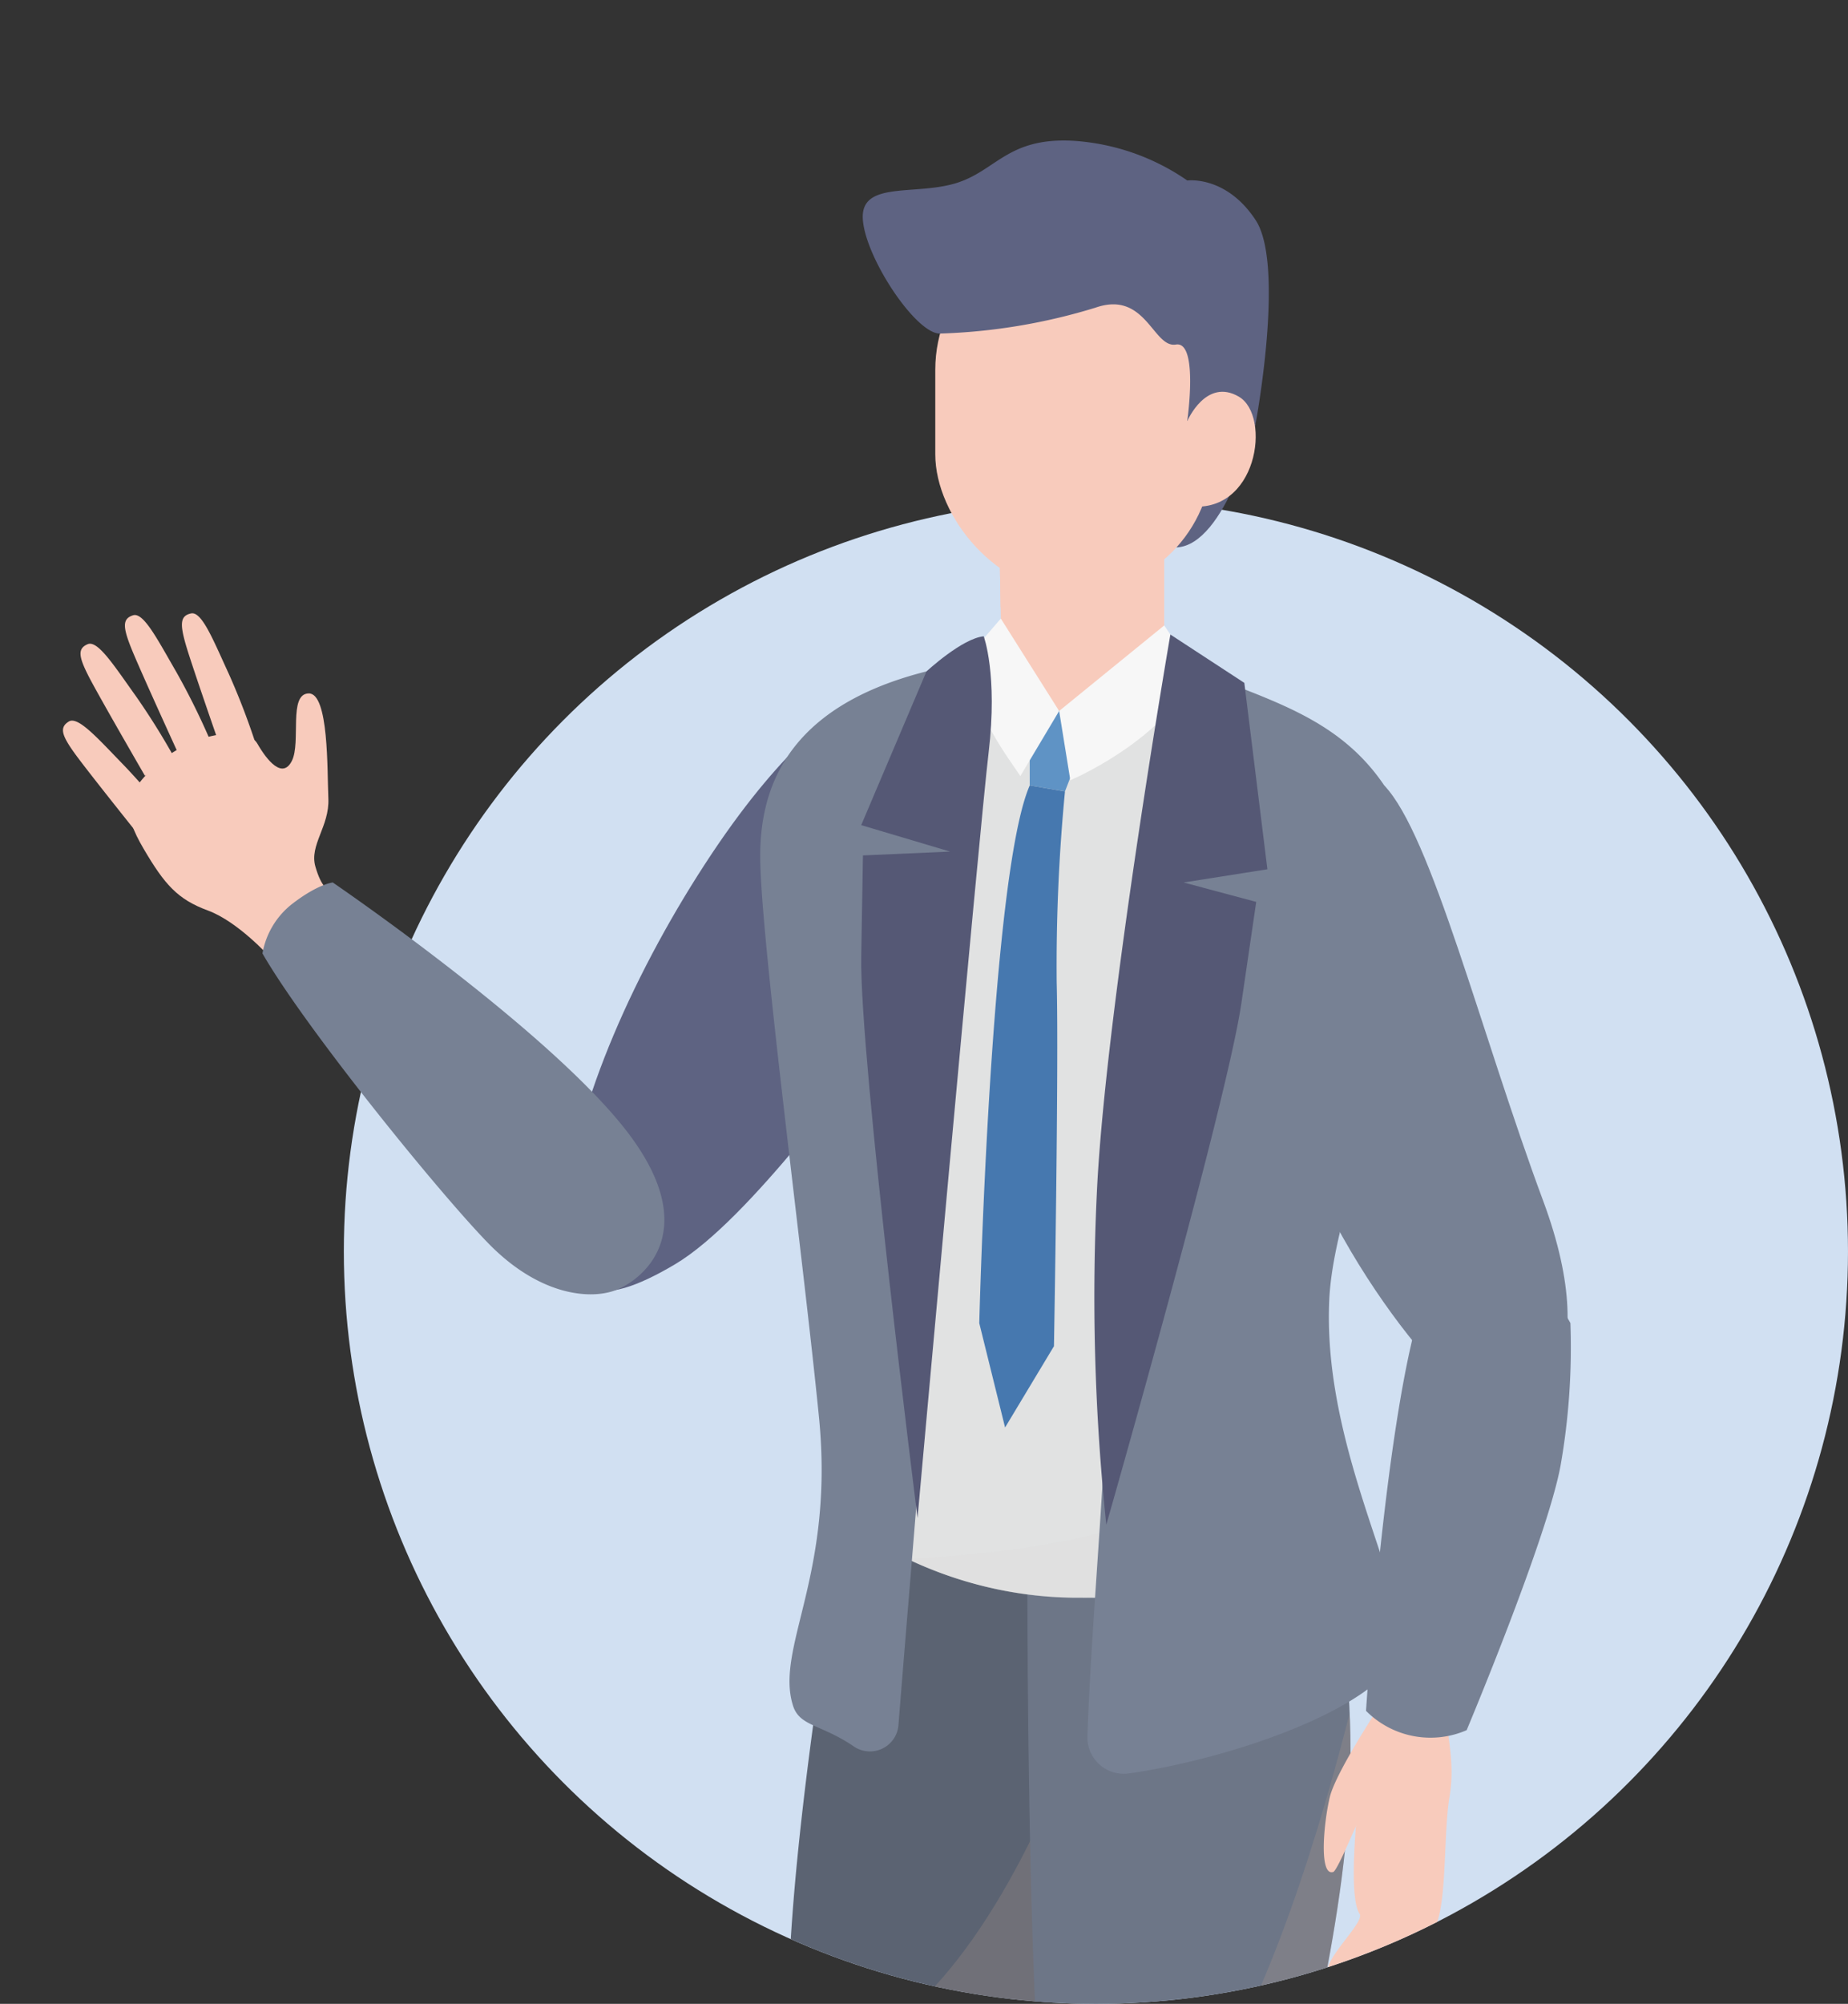 <svg xmlns="http://www.w3.org/2000/svg" xmlns:xlink="http://www.w3.org/1999/xlink" width="211.736" height="229.504" viewBox="0 0 211.736 229.504">
  <rect x="0" y="0" width="211.736" height="229.504" fill="#333333" stroke="none"/>
  <defs>
    <clipPath id="clip-path">
      <path id="パス_261" data-name="パス 261" d="M823.28,188.55c0-12.838-44.028-50.5-38.994-67.519C797.914,74.954,874.7,45.216,909.451,45.216c47.59,0,86.17,95.744,86.17,143.334a86.17,86.17,0,0,1-172.341,0Z" transform="translate(-783.885 -45.216)" fill="none"/>
    </clipPath>
    <clipPath id="clip-path-2">
      <path id="パス_238" data-name="パス 238" d="M1022.223,412.877s9.446,6.123,9.446,25.637-10.629,38.559-10.96,47.324a298,298,0,0,0,.193,33.333c.91,18.521-.014,52.919-.014,52.919s-10.687,5.868-20.412-.453c0,0-6.28-62.417-9.108-80.8s7.722-74.065,7.722-74.065Z" transform="translate(-990.887 -412.877)" fill="none"/>
    </clipPath>
    <clipPath id="clip-path-3">
      <path id="パス_242" data-name="パス 242" d="M1085.228,433.478s5.458,11.741,5.458,31.255-6.45,38.862-6.781,47.627,2.481,20.01,3.39,38.531-.013,52.918-.013,52.918-10.687,5.868-20.412-.453c0,0-7.9-71.048-10.724-89.43s-2.475-77.065-2.475-77.065Z" transform="translate(-1053.656 -433.478)" fill="none"/>
    </clipPath>
    <clipPath id="clip-path-4">
      <path id="パス_247" data-name="パス 247" d="M1025.14,217.094c13.451,0,26.01,6.223,32.35,18.2s-6.23,34.935-6.824,46.967a126.5,126.5,0,0,0,2.165,30.066c1.431,7.155-15.384,12.76-28.74,12.76s-27.07-7.393-28.859-12.641,4.128-11.779,2.579-26.116-5.619-42.236-5.812-50.373S995.9,217.094,1025.14,217.094Z" transform="translate(-991.991 -217.094)" fill="none"/>
    </clipPath>
  </defs>
  <g id="グループ_136" data-name="グループ 136" transform="translate(-783.885 -45.216)">
    <circle id="楕円形_26" data-name="楕円形 26" cx="86.17" cy="86.17" r="86.17" transform="translate(823.28 102.38)" fill="#d1e0f2"/>
    <g id="グループ_135" data-name="グループ 135" transform="translate(783.885 45.216)">
      <g id="グループ_134" data-name="グループ 134" clip-path="url(#clip-path)">
        <g id="グループ_133" data-name="グループ 133" transform="translate(7.213 16.093)">
          <g id="グループ_124" data-name="グループ 124" transform="translate(0 54.151)">
            <path id="パス_226" data-name="パス 226" d="M840.649,249.684s-.779-.141-1.487-2.62,1.629-4.6,1.487-7.79.071-12.11-2.266-12.039-.849,5.595-1.912,7.719-2.833,0-3.966-1.983-7.081-1.416-11.26,2.2-4.179,5.736-1.771,9.843,3.9,5.807,7.365,7.082,7.082,5.311,7.082,5.311Z" transform="translate(-810.24 -218.061)" fill="#f8cbbc"/>
            <path id="パス_227" data-name="パス 227" d="M840.291,221.711a82.571,82.571,0,0,0-3.255-8.553c-1.81-3.924-3.1-7.2-4.337-6.934s-1.29,1.182-.591,3.6,4.193,12.417,4.193,12.417Z" transform="translate(-818.026 -206.209)" fill="#f8cbbc"/>
            <path id="パス_228" data-name="パス 228" d="M826.624,221.4a82.617,82.617,0,0,0-4.04-8.211c-2.169-3.738-3.761-6.882-4.967-6.5s-1.174,1.3-.252,3.641S822.7,222.3,822.7,222.3Z" transform="translate(-809.59 -206.461)" fill="#f8cbbc"/>
            <path id="パス_229" data-name="パス 229" d="M816.212,228.039a82.616,82.616,0,0,0-4.805-7.787c-2.516-3.514-4.4-6.492-5.563-6s-1.045,1.4.1,3.649,6.454,11.407,6.454,11.407Z" transform="translate(-803.014 -210.715)" fill="#f8cbbc"/>
            <path id="パス_230" data-name="パス 230" d="M813.4,246.559a82.571,82.571,0,0,0-5.92-6.978c-3.015-3.1-5.324-5.758-6.4-5.092s-.822,1.545.644,3.593,8.092,10.309,8.092,10.309Z" transform="translate(-800.416 -222.092)" fill="#f8cbbc"/>
          </g>
          <path id="パス_231" data-name="パス 231" d="M1065.208,186.94v16.976a33.813,33.813,0,0,1-12.038,2.618c-3.4,0-6.545-2.885-6.545-2.885l-.3-16.709Z" transform="translate(-939.03 -141.196)" fill="#f8cbbc"/>
          <path id="パス_232" data-name="パス 232" d="M1065.208,194.655a11.929,11.929,0,0,1-9.766,4.422c-6.517-.175-8.977-4.422-8.977-4.422l-.138-7.715h18.882Z" transform="translate(-939.03 -141.196)" fill="#f8cbbc" style="mix-blend-mode: multiply;isolation: isolate"/>
          <path id="パス_233" data-name="パス 233" d="M1100.546,156.3s-3.4,13.979-9.091,14.229l-1.049-12.84Z" transform="translate(-963.876 -123.924)" fill="#5e6382"/>
          <path id="パス_234" data-name="パス 234" d="M1001.984,775.785a9.136,9.136,0,0,1,1.257,4.074,47.175,47.175,0,0,1,0,7.215c-.182,1.644-3.379,2.146-5.845,2.374s-2.557-1.6-4.8-1.187-2.9,2.77-6.39,5.507-19.345,2.925-23.214,0-3.586-3.4-.472-5.284,11.7-3.4,15-5.756a64.277,64.277,0,0,0,7.549-6.943Z" transform="translate(-890.45 -473.115)" fill="#454761"/>
          <path id="パス_235" data-name="パス 235" d="M1073.057,821.869a9.133,9.133,0,0,1,1.257,4.074,47.175,47.175,0,0,1,0,7.215c-.182,1.644-3.379,2.146-5.845,2.375s-2.557-1.6-4.8-1.188-2.9,2.77-6.39,5.507-19.345,2.926-23.214,0-3.586-3.4-.472-5.284,11.7-3.4,15-5.756a64.273,64.273,0,0,0,7.549-6.943Z" transform="translate(-930.512 -499.092)" fill="#555875"/>
          <path id="パス_236" data-name="パス 236" d="M1022.223,412.877s9.446,6.123,9.446,25.637-10.629,38.559-10.96,47.324a298,298,0,0,0,.193,33.333c.91,18.521-.014,52.919-.014,52.919s-10.687,5.868-20.412-.453c0,0-6.28-62.417-9.108-80.8s7.722-74.065,7.722-74.065Z" transform="translate(-907.781 -268.552)" fill="#5b6372"/>
          <g id="グループ_126" data-name="グループ 126" transform="translate(83.107 144.325)">
            <g id="グループ_125" data-name="グループ 125" clip-path="url(#clip-path-2)">
              <path id="パス_237" data-name="パス 237" d="M1021.375,421.8s-9.392,52.943-31.932,68.6-20.035,59.481-20.035,59.481l6.261,38.193,37.186-1.764Z" transform="translate(-978.733 -417.908)" fill="#bea090" opacity="0.22" style="mix-blend-mode: multiply;isolation: isolate"/>
            </g>
          </g>
          <path id="パス_239" data-name="パス 239" d="M964.158,231.4s-6.265,3.488-14.965,16.539-15.72,28.842-16.6,40.146,3.709,12.01,12.364,6.888,21.018-22.784,24.9-27.023S984.423,230.524,964.158,231.4Z" transform="translate(-874.859 -166.246)" fill="#5e6382"/>
          <path id="パス_240" data-name="パス 240" d="M1085.228,433.478s5.458,11.741,5.458,31.255-6.45,38.862-6.781,47.627,2.481,20.01,3.39,38.531-.013,52.918-.013,52.918-10.687,5.868-20.412-.453c0,0-7.9-71.048-10.724-89.43s-2.475-77.065-2.475-77.065Z" transform="translate(-943.162 -280.164)" fill="#6d7687"/>
          <g id="グループ_128" data-name="グループ 128" transform="translate(110.494 153.314)">
            <g id="グループ_127" data-name="グループ 127" clip-path="url(#clip-path-3)">
              <path id="パス_241" data-name="パス 241" d="M1092.035,440.9s-9.915,57.2-26.693,73.215-18.3,54.53-18.3,54.53l5.322,55.674h39.675Z" transform="translate(-1049.926 -437.664)" fill="#bea090" opacity="0.22" style="mix-blend-mode: multiply;isolation: isolate"/>
            </g>
          </g>
          <g id="グループ_131" data-name="グループ 131" transform="translate(79.888 54.753)">
            <path id="パス_243" data-name="パス 243" d="M1032.311,218.291c2.872-.3,4.023,5.909,7.615,5.909,3.2,0,11.842-5.493,14.869-4.8-1.58,9.469,0,39.269,0,57.253,0,15.6-4.193,37.857-4.632,49.1-.953.053-7.762,0-8.689,0a45.493,45.493,0,0,1-18.643-4.3c1.215-13.923.209-40.611.993-56.2C1024.7,247.725,1030.964,226.065,1032.311,218.291Z" transform="translate(-1005.675 -213.616)" fill="#e1e2e2"/>
            <path id="パス_244" data-name="パス 244" d="M1054.292,230.649l7.4,1.044-3.368,8.7-4.036-.694Z" transform="translate(-1023.409 -220.588)" fill="#5f93c5"/>
            <path id="パス_245" data-name="パス 245" d="M1046.818,251.389l4.036.694a208.335,208.335,0,0,0-.95,21.832c.257,9.744-.312,41.7-.312,41.7l-5.6,9.309-2.957-11.947S1042.308,261.653,1046.818,251.389Z" transform="translate(-1015.935 -232.278)" fill="#4678af"/>
            <g id="グループ_130" data-name="グループ 130" transform="translate(3.7 4.147)">
              <g id="グループ_129" data-name="グループ 129" clip-path="url(#clip-path-4)">
                <path id="パス_246" data-name="パス 246" d="M1052.83,239.159s-1.656,26.6-11.208,44.368-.5,29.237-5.249,38.605-33.018,12.09-52.862,10.769l37.34,14.421,40.984-1.932,3.307-67.69V239.337Z" transform="translate(-987.211 -229.532)" fill="#dbdcdc" opacity="0.32" style="mix-blend-mode: multiply;isolation: isolate"/>
              </g>
            </g>
            <path id="パス_248" data-name="パス 248" d="M1078.492,226.131a4.14,4.14,0,0,1,5.544-3.3c9,3.472,16.63,5.978,21.319,15.643,7.225,14.893-7.537,40.652-8.214,55.614s6.769,29.05,8.4,37.948c1.348,7.359-18.269,14.4-31.371,16.266a4.166,4.166,0,0,1-4.737-4.274c.511-14.9,2.539-33.77,2.539-51.154C1071.972,273,1076.271,241.221,1078.492,226.131Z" transform="translate(-1031.942 -216.03)" fill="#778194"/>
            <path id="パス_249" data-name="パス 249" d="M987.262,338.811c-2.071-6.629,4.779-14.88,2.985-32.992s-6.5-53.358-6.728-63.638c-.184-8.413,2.965-19.01,22.666-22.584a3.275,3.275,0,0,1,3.83,3.7c-1.841,12.086-5.109,35.529-6,54.96-.825,17.9-3.209,44.377-4.665,62.821a3.278,3.278,0,0,1-5.127,2.418C990.466,340.936,988.018,341.234,987.262,338.811Z" transform="translate(-983.511 -214.327)" fill="#778194"/>
            <path id="パス_250" data-name="パス 250" d="M1040.952,207.589l6.683,10.584-4.444,7.453-1.291-1.888a42.676,42.676,0,0,1-5.24-10.536l-.153-.457Z" transform="translate(-1013.383 -207.589)" fill="#f7f7f7"/>
            <path id="パス_251" data-name="パス 251" d="M1062.012,219.19l1.28,7.928s10.31-4.278,14.482-12.238l-3.725-5.488Z" transform="translate(-1027.76 -208.606)" fill="#f7f7f7"/>
            <path id="パス_252" data-name="パス 252" d="M1079.97,211.778s-7.215,41.828-8.371,62.887a249.444,249.444,0,0,0,1.032,39.063S1086.408,265.6,1088.106,254l1.7-11.6-8.319-2.224,9.6-1.512-2.643-21.349Z" transform="translate(-1032.975 -209.95)" fill="#555875"/>
            <path id="パス_253" data-name="パス 253" d="M1024.071,212.243s1.626,4.348.563,13.3-8.146,87.685-8.146,87.685-6.644-52.655-6.45-64.272l.195-11.617,9.983-.439-10.182-3.029,7.476-17.6S1021.592,212.478,1024.071,212.243Z" transform="translate(-998.462 -210.212)" fill="#555875"/>
          </g>
          <path id="パス_254" data-name="パス 254" d="M852.807,284.988c4.827,8.409,20.089,27.252,25.85,33.17s11.391,6.444,14.327,5.5,10.589-6.433,1.713-18.112-33.836-28.686-33.836-28.686-1.711.175-4.683,2.48A9.2,9.2,0,0,0,852.807,284.988Z" transform="translate(-829.948 -191.881)" fill="#778194"/>
          <rect id="長方形_86" data-name="長方形 86" width="31.746" height="41.423" rx="15.873" transform="translate(131.693 51.818) rotate(-180)" fill="#f8cbbc"/>
          <path id="パス_255" data-name="パス 255" d="M1130.323,251.389s-16.251,11.854-12.686,31.028,19.312,38.623,24.554,40.554,13.518-4.69,6.345-24S1135.749,257.055,1130.323,251.389Z" transform="translate(-978.938 -177.525)" fill="#778194"/>
          <g id="グループ_132" data-name="グループ 132" transform="translate(144.459 175.496)">
            <path id="パス_256" data-name="パス 256" d="M1138.634,490.435s-5.705,8.517-6.433,11.533-1.267,9.149.386,8.606c.564-.185,3.461-7.451,4.569-9.645.21-.416-.527-1.835-.045-2.623a10.27,10.27,0,0,0,1.453-3.369Z" transform="translate(-1131.5 -487.765)" fill="#f8cbbc"/>
            <path id="パス_257" data-name="パス 257" d="M1136.327,495.588s-1.839,13.976-.217,16.332c.9,1.3-8.709,8.951-.121,7.5.738-.125,6.463-4.573,8.1-5.322,2.19-1,1.517-10.862,2.325-15.608s-.837-8.309-.137-10.453a16.045,16.045,0,0,0,.759-2.812l-6.858-.909-1.046,2.67Z" transform="translate(-1132.003 -484.316)" fill="#f8cbbc"/>
          </g>
          <path id="パス_258" data-name="パス 258" d="M1166.012,384.2a78.239,78.239,0,0,1-1.129,16.325c-1.554,8.4-10.76,30.3-10.76,30.3a10.4,10.4,0,0,1-11.53-2.216s2.258-34.586,6.57-47.025C1149.163,381.585,1159,371.437,1166.012,384.2Z" transform="translate(-993.294 -248.758)" fill="#778194"/>
          <path id="パス_259" data-name="パス 259" d="M1047.61,114.215s1.318-9.183-1.3-8.747-3.438-6.232-9.209-4.225a67.588,67.588,0,0,1-17.857,2.969c-2.788-.034-8.545-8.745-8.807-13.115s5.88-2.686,10.585-4.085,5.956-5.315,13.58-4.878a25.858,25.858,0,0,1,13.012,4.545s4.453-.612,7.837,4.545,0,23.25,0,23.25Z" transform="translate(-918.793 -82.1)" fill="#5e6382"/>
          <path id="パス_260" data-name="パス 260" d="M1095.685,151.391s2.134-4.98,5.9-2.775,2.134,13.66-5.9,12.522Z" transform="translate(-966.853 -119.276)" fill="#f8cbbc"/>
        </g>
      </g>
    </g>
  </g>
</svg>
